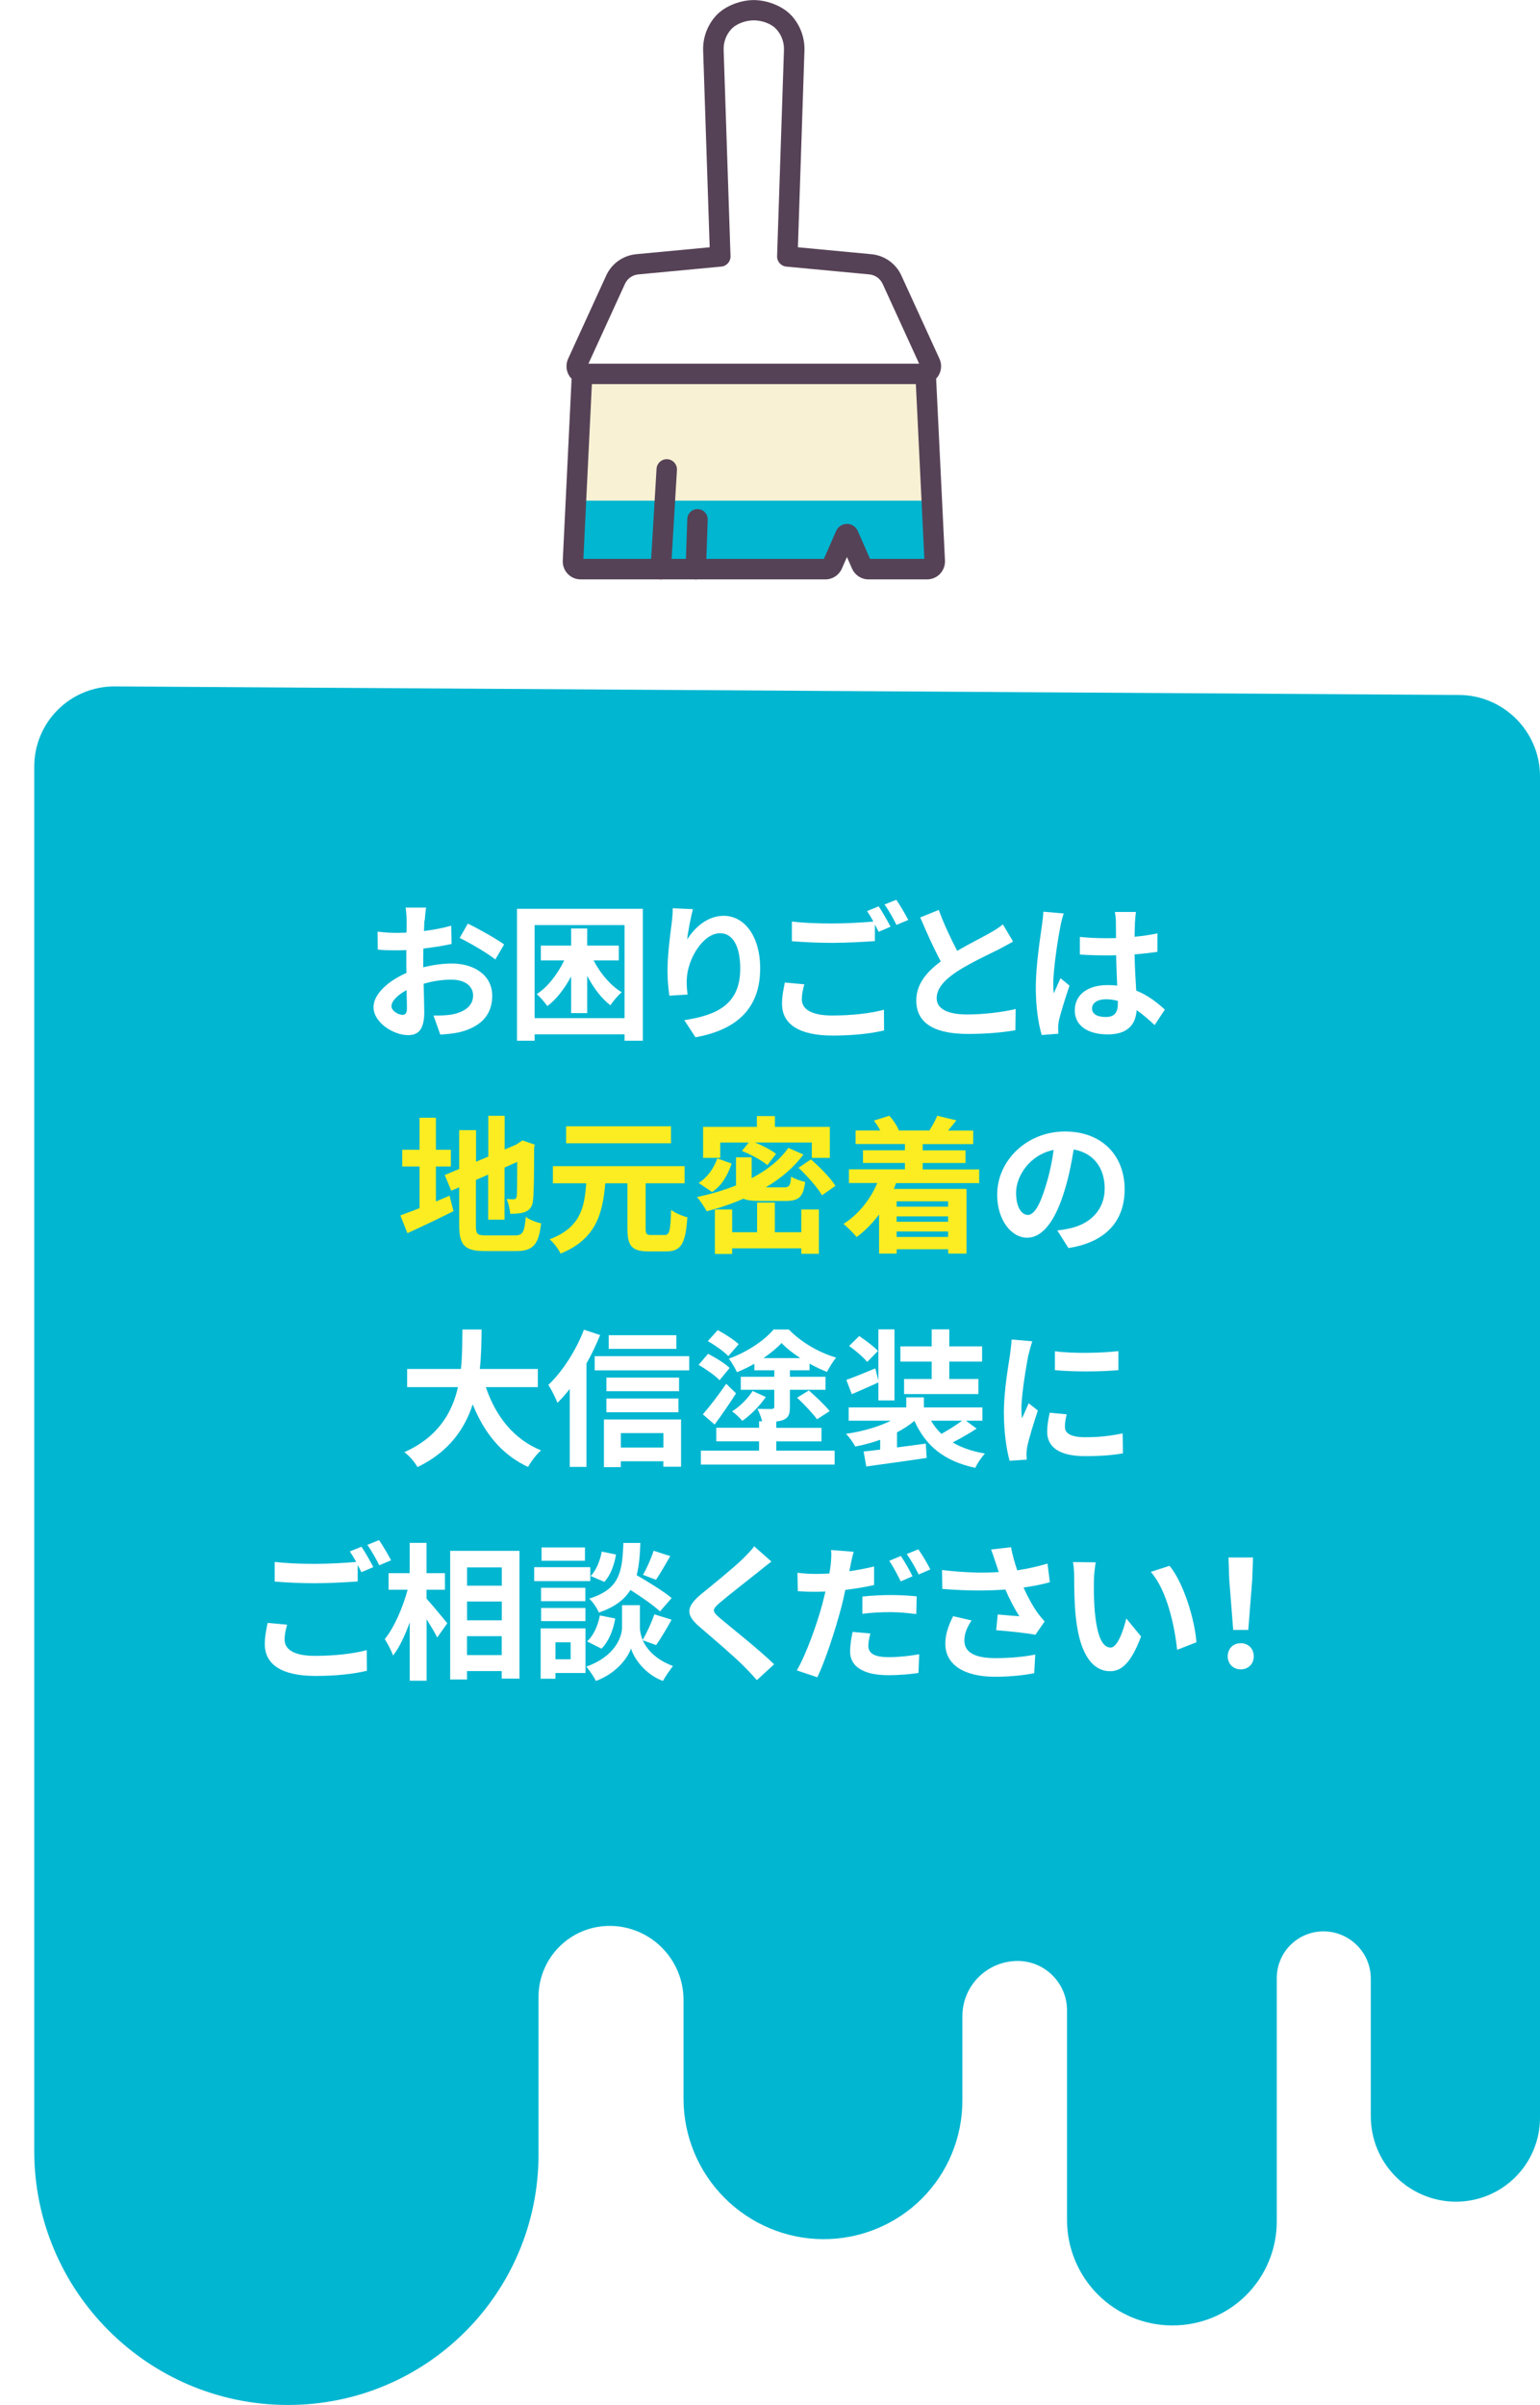 <?xml version="1.0" encoding="UTF-8"?>
<svg id="_レイヤー_2" data-name="レイヤー 2" xmlns="http://www.w3.org/2000/svg" width="224.83" height="351" xmlns:xlink="http://www.w3.org/1999/xlink" viewBox="0 0 224.83 351">
  <defs>
    <style>
      .cls-1 {
        fill: #fbed21;
      }

      .cls-1, .cls-2, .cls-3, .cls-4, .cls-5, .cls-6 {
        stroke-width: 0px;
      }

      .cls-2 {
        fill: #564256;
      }

      .cls-2, .cls-3, .cls-4, .cls-6 {
        fill-rule: evenodd;
      }

      .cls-3 {
        filter: url(#drop-shadow-1);
      }

      .cls-3, .cls-4 {
        fill: #00b6d1;
      }

      .cls-5 {
        fill: #fff;
      }

      .cls-6 {
        fill: #f8f1d4;
      }
    </style>
    <filter id="drop-shadow-1" filterUnits="userSpaceOnUse">
      <feOffset dx="5" dy="5"/>
      <feGaussianBlur result="blur" stdDeviation="0"/>
      <feFlood flood-color="#6b4c3c" flood-opacity=".35"/>
      <feComposite in2="blur" operator="in"/>
      <feComposite in="SourceGraphic"/>
    </filter>
  </defs>
  <g id="_レイヤー_1-2" data-name="レイヤー 1">
    <g>
      <path class="cls-3" d="M188.27,276.88c1.82.01,3.56.75,4.85,2.04,1.29,1.29,2.01,3.04,2.01,4.86v20.12c0,3.28,1.3,6.43,3.62,8.76,2.32,2.33,5.46,3.65,8.73,3.67h0c6.82.04,12.35-5.45,12.35-12.27V108.3c0-6.51-5.28-11.82-11.79-11.87-38.17-.24-158.08-1-196.25-1.25-6.51-.04-11.79,5.2-11.79,11.72v202.06c0,20.33,16.48,36.91,36.81,37.04h0c20.33.13,36.81-16.25,36.81-36.57v-22.96c0-5.72,4.59-10.34,10.31-10.39h0c2.87-.02,5.63,1.11,7.67,3.14,2.04,2.03,3.19,4.78,3.19,7.65v14.45c0,5.4,2.14,10.59,5.96,14.43,3.82,3.84,8.99,6.02,14.39,6.05h0c5.4.03,10.58-2.08,14.4-5.87,3.82-3.79,5.96-8.96,5.96-14.36v-12.31c0-2.16.86-4.22,2.39-5.73,1.53-1.51,3.6-2.35,5.76-2.33h0c3.94.04,7.13,3.26,7.13,7.2v30.62c0,4.05,1.61,7.95,4.47,10.83,2.86,2.88,6.75,4.52,10.8,4.54.03,0,.05,0,.08,0,4.05.03,7.94-1.56,10.8-4.41,2.86-2.85,4.47-6.72,4.47-10.77v-35.51c0-1.82.72-3.56,2.01-4.84,1.29-1.28,3.03-1.99,4.85-1.98h0Z"/>
      <path class="cls-6" d="M121.53,82.4c-.18.41-.58.67-1.03.67h-35.74c-.31,0-.6-.13-.81-.35-.21-.22-.32-.52-.31-.83.26-5.37,1.33-27.32,1.33-27.32h50.16s1.07,21.95,1.33,27.32c.01.31-.1.61-.31.83s-.51.35-.81.35h-8.56c-.44,0-.85-.26-1.03-.67-.49-1.11-1.46-3.31-1.89-4.3-.04-.09-.12-.14-.22-.14s-.18.06-.22.14c-.43.99-1.4,3.19-1.89,4.3h0Z"/>
      <path class="cls-4" d="M136.03,73.07l.43,8.82c.01.31-.1.61-.31.83s-.51.35-.81.35h-8.56c-.44,0-.85-.26-1.03-.67-.49-1.11-1.46-3.31-1.89-4.3-.04-.09-.12-.14-.22-.14s-.18.06-.22.14c-.43.99-1.4,3.19-1.89,4.3-.18.41-.58.67-1.03.67h-35.74c-.31,0-.6-.13-.81-.35-.21-.22-.32-.52-.31-.83l.43-8.82h51.96Z"/>
      <path class="cls-2" d="M95.85,68.42l-.87,14.56c-.05.82.58,1.53,1.4,1.58.82.05,1.53-.58,1.58-1.4l.87-14.56c.05-.82-.58-1.53-1.4-1.58-.82-.05-1.53.58-1.58,1.4h0ZM100.34,75.74l-.25,7.28c-.03.82.62,1.51,1.44,1.54.82.03,1.51-.62,1.54-1.44l.25-7.28c.03-.82-.62-1.51-1.44-1.54-.82-.03-1.51.62-1.54,1.44h0Z"/>
      <path class="cls-2" d="M83.45,55.26l-1.29,26.56c-.03.71.22,1.41.72,1.93.49.52,1.18.81,1.89.81h35.74c1.04,0,1.97-.61,2.39-1.56l.75-1.7.75,1.7c.42.95,1.36,1.56,2.39,1.56h8.56c.71,0,1.4-.29,1.89-.81.49-.52.75-1.21.72-1.93l-1.29-26.56c.11-.12.22-.25.31-.39.48-.75.55-1.69.18-2.5-1.32-2.89-4.11-8.99-5.57-12.17-.8-1.74-2.46-2.92-4.37-3.1l-10.73-1.01.95-28.56c.1-1.95-.59-3.85-1.9-5.27-1.3-1.41-3.59-2.25-5.49-2.25h0c-1.89,0-4.18.83-5.49,2.25-1.31,1.42-2,3.32-1.9,5.27,0,0,.95,28.56.95,28.56h0l-10.73,1.01c-1.91.18-3.57,1.36-4.37,3.1-1.46,3.18-4.25,9.29-5.57,12.17-.37.81-.3,1.75.18,2.5.09.14.2.27.31.39h0ZM86.39,56.06h47.32l1.24,25.51h-7.93l-1.79-4.08c-.28-.63-.9-1.03-1.58-1.03s-1.31.41-1.58,1.03l-1.79,4.08h-35.11l1.24-25.51h0ZM134.2,53.08h-48.29l5.33-11.65c.35-.77,1.09-1.3,1.94-1.38,0,0,12.12-1.14,12.12-1.14.79-.07,1.38-.75,1.35-1.53l-1-29.98s0-.02,0-.03c-.06-1.15.34-2.28,1.11-3.11.78-.84,2.16-1.29,3.29-1.29h0c1.13,0,2.52.44,3.29,1.29.77.84,1.17,1.96,1.11,3.11,0,0,0,.02,0,.03l-1,29.98c-.03.79.57,1.46,1.35,1.53l12.12,1.14c.84.08,1.58.6,1.94,1.38l5.33,11.65h0Z"/>
      <g>
        <path class="cls-5" d="M61.96,134.35c-.02.47-.04.99-.06,1.53,1.42-.17,2.85-.45,3.97-.78l.06,2.67c-1.23.28-2.72.5-4.12.67-.02.65-.02,1.32-.02,1.94v.8c1.47-.37,2.95-.56,4.14-.56,3.32,0,5.93,1.72,5.93,4.7,0,2.54-1.34,4.46-4.76,5.33-.99.22-1.94.28-2.82.35l-.99-2.78c.97,0,1.9-.02,2.65-.15,1.75-.32,3.13-1.19,3.13-2.76,0-1.47-1.29-2.33-3.17-2.33-1.34,0-2.74.21-4.05.6.04,1.7.09,3.38.09,4.12,0,2.67-.95,3.38-2.37,3.38-2.09,0-5.04-1.81-5.04-4.1,0-1.88,2.16-3.84,4.81-4.98-.02-.52-.02-1.04-.02-1.53v-1.81c-.41.02-.8.04-1.14.04-1.44,0-2.29-.02-3.02-.11l-.04-2.61c1.27.15,2.2.17,2.98.17.39,0,.82-.02,1.25-.04.02-.75.02-1.38.02-1.75,0-.45-.09-1.51-.15-1.9h2.98c-.06.39-.15,1.31-.19,1.88ZM58.72,148.12c.39,0,.69-.17.69-.91,0-.54-.02-1.53-.06-2.7-1.32.71-2.2,1.6-2.2,2.35,0,.67,1.01,1.25,1.57,1.25ZM73.6,137.84l-1.29,2.2c-1.04-.88-3.86-2.5-5.2-3.15l1.19-2.09c1.66.8,4.16,2.22,5.3,3.04Z"/>
        <path class="cls-5" d="M93.85,132.64v19.25h-2.67v-.93h-13.13v.93h-2.57v-19.25h18.37ZM91.18,148.6v-13.58h-13.13v13.58h13.13ZM86.67,140.19c.99,1.9,2.48,3.67,4.1,4.63-.54.43-1.27,1.32-1.66,1.9-1.29-.99-2.46-2.54-3.38-4.29v5.43h-2.35v-5.35c-.95,1.77-2.13,3.32-3.47,4.33-.37-.52-1.06-1.34-1.55-1.75,1.6-1.03,3.04-2.91,4.01-4.92h-3.41v-2.16h4.42v-2.5h2.35v2.5h4.61v2.16h-3.67Z"/>
        <path class="cls-5" d="M100.3,137.15c1.04-1.68,2.91-3.49,5.35-3.49,3,0,5.33,2.93,5.33,7.68,0,6.1-3.73,9.01-9.44,10.05l-1.64-2.5c4.79-.73,8.17-2.31,8.17-7.52,0-3.32-1.12-5.17-2.93-5.17-2.54,0-4.76,3.82-4.87,6.66-.04.58-.02,1.27.11,2.29l-2.65.17c-.13-.84-.28-2.16-.28-3.6,0-2,.3-4.68.6-6.9.11-.82.17-1.68.17-2.26l2.95.13c-.3,1.06-.73,3.28-.86,4.49Z"/>
        <path class="cls-5" d="M117.06,145.84c0,1.4,1.32,2.37,4.42,2.37,2.91,0,5.67-.32,7.57-.84l.02,3.02c-1.88.45-4.46.75-7.48.75-4.94,0-7.42-1.66-7.42-4.64,0-1.25.26-2.29.41-3.1l2.85.26c-.22.78-.37,1.47-.37,2.18ZM130.02,135.25l-1.75.75c-.15-.32-.34-.69-.54-1.06v2.41c-1.51.11-4.18.26-6.23.26-2.26,0-4.14-.11-5.89-.24v-2.87c1.6.19,3.6.28,5.86.28,2.05,0,4.38-.13,6.04-.28-.3-.56-.63-1.1-.93-1.53l1.7-.69c.54.78,1.31,2.16,1.72,2.95ZM132.61,134.26l-1.73.73c-.45-.91-1.14-2.16-1.75-2.98l1.72-.69c.56.8,1.36,2.18,1.75,2.93Z"/>
        <path class="cls-5" d="M139.75,138.77c1.77-1.03,3.64-1.96,4.66-2.54.82-.47,1.44-.84,2-1.32l1.49,2.5c-.65.39-1.34.75-2.13,1.17-1.34.67-4.05,1.92-6.02,3.19-1.79,1.19-3,2.42-3,3.92s1.49,2.37,4.48,2.37c2.22,0,5.13-.32,7.05-.8l-.04,3.1c-1.83.32-4.12.54-6.92.54-4.29,0-7.55-1.19-7.55-4.89,0-2.37,1.51-4.16,3.58-5.69-.99-1.83-2.03-4.14-3-6.42l2.7-1.1c.82,2.24,1.83,4.31,2.69,5.97Z"/>
        <path class="cls-5" d="M154.81,135.25c-.32,1.44-1.04,6.19-1.04,8.34,0,.43.02.97.09,1.4.28-.75.65-1.49.97-2.22l1.31,1.08c-.6,1.77-1.29,3.97-1.55,5.13-.06.3-.11.78-.11,1.01,0,.22.02.58.04.88l-2.44.19c-.45-1.51-.86-3.97-.86-6.9,0-3.26.65-7.33.88-8.99.09-.6.19-1.42.22-2.11l2.98.26c-.17.43-.43,1.53-.5,1.92ZM165.7,134.5c-.02.47-.04,1.27-.06,2.22,1.19-.11,2.31-.28,3.34-.5v2.7c-1.03.15-2.16.28-3.34.37.04,2.09.15,3.82.24,5.28,1.79.73,3.15,1.83,4.18,2.78l-1.49,2.26c-.91-.84-1.77-1.6-2.63-2.18-.13,2.07-1.29,3.54-4.2,3.54s-4.83-1.25-4.83-3.51,1.85-3.69,4.79-3.69c.5,0,.97.02,1.4.09-.04-1.34-.13-2.91-.15-4.44-.52.02-1.04.02-1.53.02-1.27,0-2.5-.04-3.77-.13v-2.57c1.23.13,2.48.19,3.77.19.5,0,1.01,0,1.51-.02,0-1.06-.02-1.94-.02-2.39,0-.32-.06-.99-.15-1.42h3.08c-.06.41-.11.93-.13,1.4ZM161.43,148.43c1.31,0,1.77-.69,1.77-1.96v-.39c-.56-.15-1.14-.24-1.72-.24-1.23,0-2.05.52-2.05,1.34,0,.88.86,1.25,2.01,1.25Z"/>
        <path class="cls-1" d="M63.65,175.35c.67-.28,1.34-.56,1.98-.84l.58,2.26c-2.29,1.14-4.74,2.31-6.73,3.21l-1.03-2.59c.78-.28,1.72-.65,2.8-1.06v-6.08h-2.52v-2.44h2.52v-4.68h2.39v4.68h2.18v2.44h-2.18v5.09ZM75.16,180.31c1.19,0,1.4-.5,1.6-2.7.54.39,1.53.8,2.24.93-.35,3.02-1.1,4.05-3.62,4.05h-4.59c-2.91,0-3.75-.8-3.75-3.77v-5.54l-1.16.5-.95-2.29,2.11-.88v-5.67h2.46v4.61l1.79-.75v-5.95h2.39v4.92l1.7-.73.45-.3.45-.3,1.79.62-.09.43c0,4.1-.04,6.68-.15,7.57-.06.99-.45,1.51-1.1,1.79-.62.28-1.55.3-2.24.3-.06-.67-.26-1.62-.54-2.16.37.04.84.04,1.03.04.26,0,.39-.09.47-.47.04-.34.06-1.92.06-4.98l-1.85.82v7.61h-2.39v-6.58l-1.79.78v6.66c0,1.25.19,1.44,1.51,1.44h4.16Z"/>
        <path class="cls-1" d="M97.03,180.25c.71,0,.84-.56.95-3.67.56.45,1.66.91,2.37,1.08-.26,3.86-.91,4.98-3.1,4.98h-2.59c-2.44,0-3.06-.82-3.06-3.34v-6.6h-3.23c-.39,4.49-1.38,8.17-6.53,10.26-.3-.65-1.01-1.6-1.6-2.09,4.48-1.68,5.09-4.59,5.35-8.17h-4.87v-2.5h19.23v2.5h-5.69v6.6c0,.82.13.95.84.95h1.94ZM97.96,166.86h-15.31v-2.48h15.31v2.48Z"/>
        <path class="cls-1" d="M110.82,175.27c-1.03,0-1.77-.09-2.29-.32-1.7.75-3.51,1.36-5.35,1.83-.3-.54-.97-1.57-1.42-2.07,1.98-.43,3.92-.99,5.69-1.7v-4.1h2.29v3.04c2.22-1.16,4.1-2.63,5.35-4.42l2.2.97c-1.4,1.9-3.3,3.49-5.48,4.79h2.61c.82,0,.97-.22,1.08-1.57.47.32,1.42.65,2.05.78-.28,2.22-.93,2.78-2.91,2.78h-3.82ZM106.81,169.83c-.54,1.6-1.38,3.19-2.85,4.14l-1.96-1.32c1.31-.82,2.24-2.2,2.72-3.58l2.09.75ZM105.15,168.99h-2.5v-4.53h7.85v-1.57h2.63v1.57h8.02v4.53h-2.63v-2.24h-8.3c1.14.45,2.39,1.1,3.08,1.66l-1.27,1.64c-.8-.69-2.39-1.55-3.71-2.07l.99-1.23h-4.16v2.24ZM116.98,176.52h2.57v6.47h-2.57v-.8h-10.09v.82h-2.52v-6.49h2.52v3.32h3.64v-4.33h2.59v4.33h3.86v-3.32ZM118.39,169.21c1.27,1.1,2.87,2.72,3.58,3.86l-1.96,1.38c-.65-1.12-2.16-2.82-3.43-4.01l1.81-1.23Z"/>
        <path class="cls-1" d="M130.83,172.66c-.11.3-.22.58-.34.86h10.61v9.44h-2.67v-.63h-7.52v.63h-2.57v-5.71c-.97,1.29-2.09,2.42-3.28,3.3-.41-.52-1.36-1.49-1.92-1.92,2.13-1.34,3.88-3.49,4.94-5.97h-4.14v-2h8.17v-.93h-6.12v-1.85h6.12v-.91h-7.2v-1.98h3.6c-.26-.5-.58-1.01-.93-1.44l2.26-.71c.56.62,1.14,1.49,1.38,2.11l-.11.04h4.74l-.15-.04c.41-.62.91-1.51,1.12-2.11l2.8.67c-.43.56-.84,1.06-1.21,1.49h3.67v1.98h-7.37v.91h6.25v1.85h-6.25v.93h8.24v2h-12.12ZM130.9,175.33v.78h7.52v-.78h-7.52ZM138.42,177.53h-7.52v.78h7.52v-.78ZM138.42,180.53v-.8h-7.52v.8h7.52Z"/>
        <path class="cls-5" d="M155.98,182.15l-1.62-2.57c.82-.09,1.42-.21,2-.34,2.76-.65,4.92-2.63,4.92-5.78,0-2.98-1.62-5.2-4.53-5.69-.3,1.83-.67,3.82-1.29,5.84-1.29,4.36-3.15,7.03-5.5,7.03s-4.38-2.63-4.38-6.27c0-4.98,4.31-9.23,9.9-9.23s8.71,3.71,8.71,8.41-2.78,7.76-8.21,8.6ZM150.05,177.32c.91,0,1.75-1.36,2.63-4.27.5-1.6.91-3.43,1.14-5.22-3.56.73-5.48,3.88-5.48,6.25,0,2.18.86,3.23,1.7,3.23Z"/>
        <path class="cls-5" d="M70.93,202.45c1.42,4.21,4.03,7.59,8.06,9.23-.65.54-1.49,1.68-1.9,2.42-3.9-1.83-6.4-4.98-8.08-9.14-1.16,3.6-3.49,6.96-8.06,9.16-.41-.71-1.16-1.64-1.92-2.18,4.94-2.2,6.99-5.78,7.83-9.49h-7.42v-2.65h7.85c.22-2.03.19-3.99.22-5.76h2.8c-.02,1.77-.04,3.75-.26,5.76h8.47v2.65h-7.59Z"/>
        <path class="cls-5" d="M87.62,194.84c-.56,1.38-1.23,2.8-2,4.16v15.09h-2.44v-11.38c-.58.75-1.19,1.42-1.79,2.03-.24-.6-.91-2.01-1.34-2.61,2.05-1.94,4.03-5,5.2-8.06l2.37.78ZM100.62,197.93v2.07h-13.8v-2.07h13.8ZM88.18,207.17h11.25v6.9h-2.59v-.8h-6.21v.86h-2.46v-6.96ZM99.14,203.04h-10.61v-1.98h10.61v1.98ZM88.53,204.11h10.52v2.01h-10.52v-2.01ZM98.75,196.87h-9.88v-2h9.88v2ZM90.64,209.16v2.11h6.21v-2.11h-6.21Z"/>
        <path class="cls-5" d="M105.05,201.44c-.62-.67-2-1.62-3.06-2.24l1.38-1.62c1.06.54,2.46,1.4,3.15,2.07l-1.47,1.79ZM113.33,211.72h8.52v2.03h-19.53v-2.03h8.5v-1.36h-6.25v-1.98h6.25v-.95h.45c-.15-.58-.41-1.29-.69-1.81.84.02,1.81.02,2.09.02.26-.02.37-.09.37-.32v-2.48h-4.89v-1.9h4.89v-.95h-2.91v-.95c-.82.47-1.68.88-2.54,1.23-.26-.58-.8-1.49-1.19-1.98,2.57-.91,5.17-2.61,6.53-4.25h2.24c1.81,1.88,4.4,3.36,6.9,4.1-.45.54-.99,1.42-1.34,2.09-.82-.32-1.68-.73-2.54-1.21v.97h-2.87v.95h5.2v1.9h-5.2v2.5c0,1.04-.19,1.55-.93,1.88-.3.13-.65.19-1.06.26v.91h6.6v1.98h-6.6v1.36ZM102.61,206.42c.95-1.08,2.29-2.82,3.41-4.46l1.44,1.4c-.95,1.49-2.09,3.15-3.13,4.55l-1.72-1.49ZM106.34,197.93c-.63-.67-1.96-1.6-3-2.2l1.44-1.6c1.04.54,2.39,1.42,3.06,2.05l-1.51,1.75ZM111.8,203.9c-.91,1.31-2.2,2.63-3.43,3.47-.34-.43-1.01-1.04-1.49-1.38,1.19-.75,2.35-1.94,3-2.98l1.92.88ZM116.84,198.21c-1.06-.69-2.03-1.44-2.74-2.2-.67.73-1.6,1.49-2.63,2.2h5.37ZM118.09,202.93c1.03.91,2.37,2.18,3.04,3.02l-1.85,1.19c-.6-.82-1.88-2.2-2.91-3.15l1.73-1.06Z"/>
        <path class="cls-5" d="M142.57,208.51c-1.08.71-2.37,1.45-3.49,2.01,1.27.75,2.85,1.31,4.72,1.62-.5.52-1.12,1.45-1.42,2.09-4.51-.97-7.24-3.19-8.88-6.86-.73.62-1.6,1.19-2.54,1.68v2.2l4.2-.56.13,2.09c-3.08.47-6.43.91-8.82,1.25l-.39-2.18c.71-.09,1.53-.17,2.42-.28v-1.44c-1.16.43-2.39.75-3.64.99-.28-.56-.88-1.4-1.36-1.85,2.35-.34,4.74-1.01,6.55-1.92h-6.15v-1.94h8.41v-1.47h2.57v1.47h8.54v1.94h-2.39l1.55,1.16ZM128.24,201.76c-1.29.6-2.67,1.19-3.88,1.72l-.8-2.09c1.1-.39,2.63-1.01,4.23-1.68l.45,1.77v-7.46h2.35v10.37h-2.35v-2.63ZM126.6,198.77c-.52-.65-1.7-1.66-2.63-2.33l1.47-1.45c.91.63,2.13,1.51,2.74,2.18l-1.57,1.6ZM136.02,198.72h-4.57v-2.22h4.57v-2.48h2.57v2.48h4.79v2.22h-4.79v2.54h4.25v2.2h-10.85v-2.2h4.03v-2.54ZM135.93,207.35c.41.71.91,1.36,1.51,1.92,1.01-.56,2.18-1.29,3.02-1.92h-4.53Z"/>
        <path class="cls-5" d="M150.15,197.69c-.28,1.44-1.03,5.76-1.03,7.91,0,.41.02.97.09,1.4.32-.73.67-1.49.97-2.2l1.34,1.06c-.6,1.79-1.32,4.14-1.55,5.28-.06.32-.11.8-.11,1.01,0,.24.02.58.04.88l-2.5.17c-.43-1.49-.84-4.12-.84-7.05,0-3.23.67-6.88.91-8.54.06-.6.19-1.42.22-2.11l3.02.26c-.17.45-.45,1.53-.54,1.92ZM155.47,208.23c0,.95.82,1.53,3.02,1.53,1.92,0,3.51-.17,5.41-.56l.04,2.91c-1.4.26-3.13.41-5.56.41-3.71,0-5.5-1.32-5.5-3.54,0-.84.13-1.7.37-2.8l2.48.24c-.17.71-.26,1.23-.26,1.81ZM163.28,197.19v2.78c-2.65.24-6.55.26-9.27,0v-2.76c2.65.37,6.94.26,9.27-.02Z"/>
        <path class="cls-5" d="M41.55,239.3c0,1.4,1.32,2.37,4.42,2.37,2.91,0,5.67-.32,7.57-.84l.02,3.02c-1.88.45-4.46.75-7.48.75-4.94,0-7.42-1.66-7.42-4.64,0-1.25.26-2.29.41-3.1l2.85.26c-.22.78-.37,1.47-.37,2.18ZM54.51,228.71l-1.75.75c-.15-.32-.34-.69-.54-1.06v2.41c-1.51.11-4.18.26-6.23.26-2.26,0-4.14-.11-5.89-.24v-2.87c1.6.19,3.6.28,5.86.28,2.05,0,4.38-.13,6.04-.28-.3-.56-.63-1.1-.93-1.53l1.7-.69c.54.78,1.31,2.16,1.72,2.95ZM57.1,227.72l-1.73.73c-.45-.91-1.14-2.16-1.75-2.98l1.72-.69c.56.8,1.36,2.18,1.75,2.93Z"/>
        <path class="cls-5" d="M62.28,233.33c.75.82,2.59,3.04,3.02,3.58l-1.47,2.09c-.32-.69-.95-1.7-1.55-2.67v8.97h-2.46v-8.52c-.69,1.9-1.51,3.67-2.44,4.85-.24-.73-.8-1.77-1.21-2.41,1.4-1.7,2.65-4.64,3.34-7.2h-2.78v-2.42h3.08v-4.42h2.46v4.42h2.69v2.42h-2.69v1.31ZM75.84,226.34v18.65h-2.59v-1.1h-5.07v1.23h-2.46v-18.78h10.11ZM68.19,228.76v2.67h5.07v-2.67h-5.07ZM68.19,233.74v2.74h5.07v-2.74h-5.07ZM73.25,241.56v-2.76h-5.07v2.76h5.07Z"/>
        <path class="cls-5" d="M86.18,230.76h-8.19v-2.03h8.19v2.03ZM85.49,244.17h-4.4v.84h-2.16v-7.35h6.55v6.51ZM85.46,233.69h-6.47v-1.96h6.47v1.96ZM79,234.68h6.47v1.92h-6.47v-1.92ZM85.4,227.79h-6.34v-1.94h6.34v1.94ZM81.09,239.69v2.48h2.22v-2.48h-2.22ZM93.83,239.38c.58,1.32,1.88,2.83,4.42,3.77-.45.58-1.12,1.55-1.47,2.18-2.72-1.01-4.27-3.41-4.66-4.74-.43,1.34-2.16,3.67-5.13,4.74-.26-.58-.95-1.57-1.4-2.09,4.12-1.44,5.22-4.27,5.22-5.71v-3.26h2.61v3.26c0,.47.11,1.12.41,1.81.6-1.04,1.32-2.59,1.7-3.73l2.52.78c-.75,1.36-1.6,2.78-2.26,3.71l-1.96-.71ZM85.7,239.56c.95-.82,1.6-2.33,1.88-3.79l2.24.45c-.28,1.66-.95,3.36-2.01,4.4l-2.11-1.06ZM96.35,235.18c-.91-.86-2.67-2.09-4.31-3.13-.88,1.42-2.29,2.5-4.61,3.3-.26-.63-.88-1.57-1.42-2.03,4.48-1.4,4.83-3.86,5-8.13h2.48c-.06,1.79-.19,3.34-.54,4.7,1.77,1.04,3.95,2.37,5.11,3.34l-1.7,1.94ZM89.93,226.88c-.22,1.42-.78,3.02-1.7,3.99l-2-.86c.8-.78,1.38-2.22,1.62-3.56l2.09.43ZM97.86,227.1c-.71,1.25-1.49,2.57-2.09,3.47l-1.9-.73c.56-.95,1.23-2.46,1.55-3.51l2.44.78Z"/>
        <path class="cls-5" d="M110.76,229.38c-1.4,1.12-4.25,3.32-5.69,4.55-1.14.99-1.12,1.23.04,2.24,1.62,1.36,5.71,4.59,7.91,6.73l-2.52,2.31c-.6-.67-1.23-1.36-1.88-2-1.32-1.36-4.48-4.05-6.45-5.74-2.16-1.83-1.98-2.97.17-4.79,1.7-1.38,4.66-3.77,6.1-5.17.63-.62,1.32-1.32,1.66-1.83l2.52,2.22c-.67.52-1.38,1.08-1.88,1.49Z"/>
        <path class="cls-5" d="M124.16,228.52c-.04.24-.11.52-.17.8,1.21-.17,2.44-.41,3.62-.69v2.7c-1.29.3-2.76.54-4.2.71-.19.93-.41,1.9-.65,2.78-.8,3.02-2.22,7.42-3.43,9.98l-3-1.01c1.29-2.18,2.93-6.68,3.73-9.7.15-.58.3-1.21.45-1.81-.5.02-.97.04-1.42.04-1.06,0-1.85-.04-2.61-.09l-.06-2.69c1.1.13,1.81.17,2.72.17.62,0,1.27-.02,1.94-.06.09-.47.15-.88.19-1.23.09-.8.13-1.68.06-2.2l3.3.26c-.17.6-.39,1.57-.47,2.05ZM126.77,240.2c0,.95.65,1.66,2.95,1.66,1.44,0,2.93-.15,4.48-.43l-.11,2.74c-1.23.17-2.67.32-4.4.32-3.62,0-5.58-1.25-5.58-3.43,0-1.01.19-2.05.37-2.89l2.59.24c-.17.62-.3,1.32-.3,1.79ZM130.04,232.79c1.23,0,2.52.07,3.79.19l-.06,2.59c-1.08-.13-2.39-.28-3.71-.28-1.49,0-2.8.07-4.16.24v-2.52c1.21-.13,2.74-.22,4.14-.22ZM133.23,230.05l-1.73.75c-.43-.88-1.1-2.18-1.68-3l1.7-.71c.54.8,1.32,2.16,1.7,2.95ZM135.82,229.06l-1.7.73c-.45-.91-1.14-2.16-1.75-2.98l1.7-.69c.58.8,1.38,2.18,1.75,2.93Z"/>
        <path class="cls-5" d="M144.69,226.15l2.91-.34c.22,1.14.54,2.31.91,3.38,1.55-.24,3.06-.58,4.42-.99l.34,2.72c-1.1.32-2.48.58-3.84.78.62,1.4,1.38,2.74,1.92,3.51.37.54.78,1.01,1.16,1.44l-1.34,1.94c-1.21-.24-3.92-.52-5.73-.67l.22-2.29c1.06.09,2.48.22,3.15.26-.65-1.04-1.42-2.46-2.03-3.9-2.57.19-5.52.21-9.21-.09l-.04-2.76c3.23.39,5.99.45,8.28.3-.17-.5-.3-.95-.43-1.31-.17-.5-.41-1.27-.69-1.98ZM140.79,239.41c0,1.81,1.62,2.59,4.57,2.59,2.35,0,4.25-.22,5.78-.52l-.15,2.72c-1.23.24-3.17.52-5.8.52-4.4-.02-7.18-1.73-7.18-4.83,0-1.32.41-2.54,1.14-4.01l2.7.62c-.69,1.01-1.06,1.96-1.06,2.91Z"/>
        <path class="cls-5" d="M159.7,230.65c-.02,1.4,0,3.02.13,4.57.3,3.1.95,5.24,2.31,5.24,1.01,0,1.88-2.52,2.29-4.25l2.16,2.63c-1.42,3.75-2.78,5.07-4.51,5.07-2.37,0-4.42-2.13-5.02-7.91-.22-1.98-.24-4.51-.24-5.82,0-.6-.04-1.53-.17-2.2l3.32.04c-.15.78-.26,2.03-.26,2.63ZM174.67,239.69l-2.82,1.1c-.35-3.47-1.49-8.71-3.84-11.38l2.74-.88c2.05,2.48,3.69,7.87,3.92,11.17Z"/>
        <path class="cls-5" d="M179.24,241.74c0-1.14.82-1.92,1.9-1.92s1.9.78,1.9,1.92-.82,1.9-1.9,1.9-1.9-.78-1.9-1.9ZM179.46,230.52l-.11-3.21h3.58l-.11,3.21-.58,7.37h-2.2l-.58-7.37Z"/>
      </g>
    </g>
  </g>
</svg>